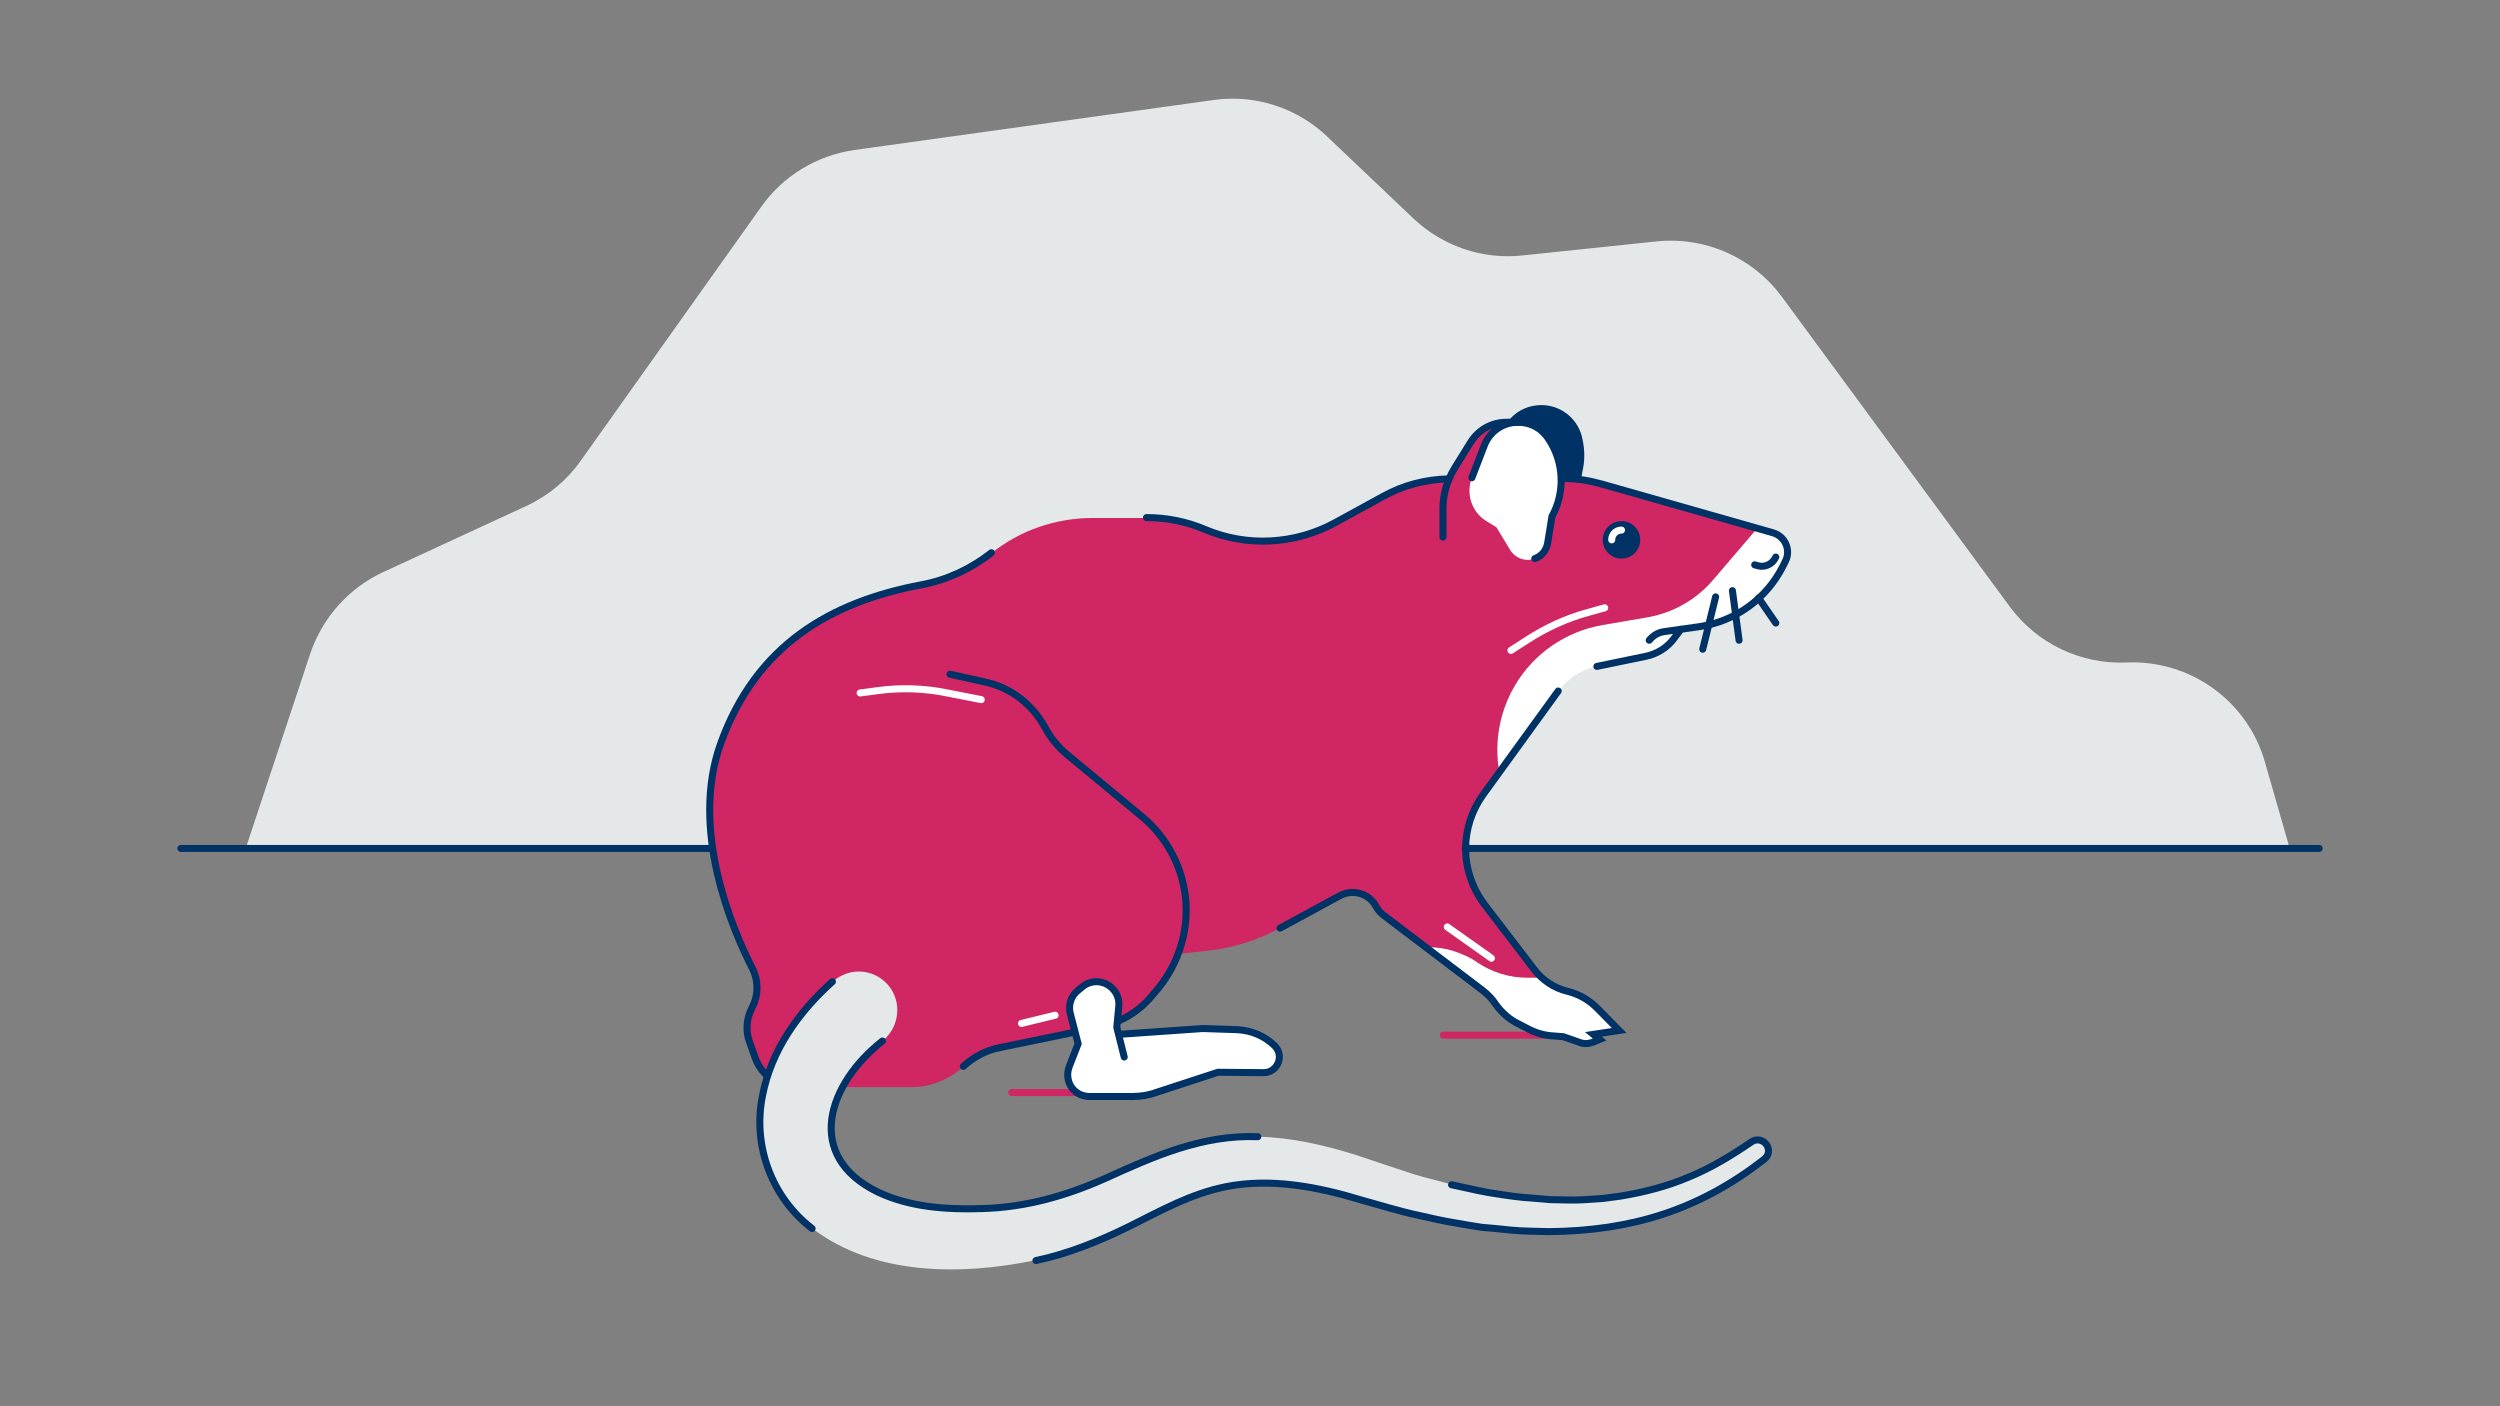 <?xml version="1.0" encoding="utf-8"?>
<!-- Generator: Adobe Illustrator 26.3.1, SVG Export Plug-In . SVG Version: 6.00 Build 0)  -->
<svg version="1.1" id="Layer_3" xmlns="http://www.w3.org/2000/svg" xmlns:xlink="http://www.w3.org/1999/xlink" x="0px" y="0px"
	 viewBox="0 0 640 360" style="enable-background:new 0 0 640 360;" xml:space="preserve">
<rect x="0" y="0" width="640" height="360" fill="#808080" stroke="none"/>
<style type="text/css">
	.st0{fill:#E5E8E9;}
	.st1{fill:#3A586D;}
	.st2{fill:none;stroke:#4293B9;stroke-width:1.8;stroke-linecap:round;stroke-miterlimit:10;}
	.st3{fill:#FFFFFF;}
	.st4{fill:#4293B9;}
	.st5{fill:none;stroke:#3A586D;stroke-width:1.8;stroke-linecap:round;stroke-miterlimit:10;}
	.st6{fill:#FFFFFF;stroke:#3A586D;stroke-width:1.8;stroke-linecap:round;stroke-miterlimit:10;}
	.st7{fill:none;stroke:#FFFFFF;stroke-width:1.8;stroke-linecap:round;stroke-miterlimit:10;}
	.st8{fill:#6B1817;}
	.st9{fill:none;stroke:#FF5853;stroke-width:1.8;stroke-linecap:round;stroke-miterlimit:10;}
	.st10{fill:#FF5853;}
	.st11{fill:none;stroke:#6B1817;stroke-width:1.8;stroke-linecap:round;stroke-miterlimit:10;}
	.st12{fill:#FFFFFF;stroke:#6B1817;stroke-width:1.8;stroke-linecap:round;stroke-miterlimit:10;}
	.st13{fill:#376B55;}
	.st14{fill:none;stroke:#48C596;stroke-width:1.8;stroke-linecap:round;stroke-miterlimit:10;}
	.st15{fill:#48C596;}
	.st16{fill:none;stroke:#376B55;stroke-width:1.8;stroke-linecap:round;stroke-miterlimit:10;}
	.st17{fill:#FFFFFF;stroke:#376B55;stroke-width:1.8;stroke-linecap:round;stroke-miterlimit:10;}
	.st18{fill:#003266;}
	.st19{fill:none;stroke:#D02664;stroke-width:1.8;stroke-linecap:round;stroke-miterlimit:10;}
	.st20{fill:#D02664;}
	.st21{fill:none;stroke:#003266;stroke-width:1.8;stroke-linecap:round;stroke-miterlimit:10;}
	.st22{fill:#FFFFFF;stroke:#003266;stroke-width:1.8;stroke-linecap:round;stroke-miterlimit:10;}
</style>
<g>
	<path class="st0" d="M62.9,217.2l16.5-49.8c3.1-9.2,9.8-16.8,18.6-20.9l36.8-17c5.6-2.6,10.4-6.6,13.9-11.6l46.2-65
		c5.6-7.9,14.2-13.1,23.8-14.5l92-12.8c10.6-1.5,21.4,2,29.1,9.4l22,20.9c7.5,7.1,17.7,10.6,27.9,9.5l34.4-3.6
		c12.4-1.3,24.6,4.1,32,14.1l58.4,79.4c7,9.5,18.2,14.8,29.9,14.3h0c16.3-0.7,30.9,9.8,35.4,25.4l6.3,22H62.9z"/>
	<g>
		<path class="st18" d="M385.7,108.1l1-1c2-2.2,4.9-3.4,7.9-3.4l0,0c4.8,0,9,3.2,10.3,7.8v0c0.7,2.7,0.9,5.5,0.4,8.2l-0.6,3.2
			l-1.6,7.7h-29.2L385.7,108.1z"/>
		<line class="st19" x1="369.5" y1="265" x2="401.1" y2="265"/>
		<line class="st19" x1="259" y1="279.7" x2="290.5" y2="279.7"/>
		<g id="XMLID_00000086667434905481578200000018027822846072070561_">
			<g>
				<path class="st3" d="M453.9,136.4c3.1,0.9,4.6,4.3,3.2,7.2l-0.7,1.4c-4.1,8.3-12,14-21.2,15.4l-4.9,0.7l-1.8,2.4
					c-1.7,2.3-4.2,4-7.1,4.5l-12.6,2.6c-4,0.8-7.5,3.1-9.9,6.4l-15,20.6c-0.3-1.9-0.5-3.8-0.5-5.7c0-5.8,1.5-11.5,4.5-16.5
					c4.9-8.2,13.1-13.9,22.5-15.5l11.1-1.9c6.7-1.1,12.7-4.6,17.2-9.7l11.2-13.1L453.9,136.4z"/>
				<path class="st20" d="M449.8,135.3l-11.2,13.1c-4.4,5.2-10.5,8.6-17.2,9.7l-11.1,1.9c-9.4,1.6-17.7,7.3-22.5,15.5
					c-3,5.1-4.5,10.8-4.5,16.5c0,1.9,0.2,3.8,0.5,5.7l-4.2,5.8c-2.9,4-4.5,8.8-4.5,13.8c0,2.6,0.4,5.1,1.2,7.5
					c0.8,2.4,2,4.7,3.6,6.7l12.6,16.5c0.7,0.9,1.4,1.7,2.3,2.4H391c-4.5,0-8.9-1.4-12.7-3.9c-1.9-1.3-3.9-2.2-6-2.9
					c-2.1-0.7-4.4-1-6.6-1h-0.6l-10.9-8.3c-0.8-0.6-1.4-1.4-1.9-2.2c-1.2-2.3-3.6-3.6-6-3.6c-1.1,0-2.2,0.3-3.3,0.8l-15.3,8.3
					c-5.8,3.1-12.1,5.1-18.6,5.8l-7.5,0.8h0c-1.2,3.1-2.9,6.1-5,8.7l-1.6,1.9c-3.4,4.2-8.2,7-13.4,8.1l-25.7,5.3
					c-3.5,0.7-6.7,2.4-9.3,4.8c-1.8,1.7-3.8,3-6.1,3.9c-2.2,0.9-4.6,1.4-7.1,1.4h-29.7c-4.6,0-8.7-2.9-10.3-7.2l-1.5-4.2
					c-1.1-2.9-0.8-6.1,0.6-8.8c0.8-1.6,1.3-3.3,1.3-5.1c0-1.7-0.4-3.4-1.2-5c-5.3-10.4-16-35.7-8.1-57.6
					c9.1-25.2,28.2-36.2,51.4-40.6c6.5-1.2,12.7-4.1,17.9-8.2c3.7-2.9,7.8-5.2,12.2-6.7c4.4-1.5,9-2.3,13.7-2.3h13.9
					c5.1,0,10.2,1,14.9,3c4.8,2,9.9,3,14.9,3c6.4,0,12.7-1.6,18.5-4.8l12.4-6.8c5.1-2.8,10.8-4.3,16.7-4.4c0.4-1,0.9-1.9,1.4-2.8
					l4.1-6.6c2-3.2,5.5-5.1,9.2-5.1h3c3.2,0,6.2,1.7,7.9,4.4l0.4,0.6c1.8,2.9,2.7,6.2,2.7,9.4h0.6c3.3,0,6.6,0.5,9.7,1.4
					L449.8,135.3z"/>
				<path class="st3" d="M408.9,257.9l5.6,5.7l-6.6,1l1.6,1.4l-1.7,0.7c-1,0.4-2.2,0.5-3.3,0.1l-4.3-1.5l-2.5-0.2
					c-2.2-0.1-4.3-0.7-6.3-1.7l-2.8-1.4c-2.3-1.2-4.3-2.9-5.8-5c-1-1.4-2.1-2.6-3.4-3.6l-14.4-10.9h0.6c2.3,0,4.5,0.3,6.6,1
					c2.1,0.7,4.2,1.6,6,2.9c3.7,2.5,8.2,3.9,12.7,3.9h3.8c1.9,1.6,4.1,2.7,6.5,3.3c1.4,0.4,2.8,0.9,4.1,1.6
					C406.7,256,407.9,256.9,408.9,257.9z"/>
			</g>
		</g>
		<path class="st21" d="M430.3,161.1l-4.3,0.6c-1.5,0.2-2.8,1-3.8,2.2l0,0"/>
		<circle class="st18" cx="415.1" cy="138.2" r="4.8"/>
		<path class="st21" d="M454.6,142.6L454.6,142.6c-0.8,1.8-2.8,2.8-4.7,2.2l-0.7-0.2"/>
		<line class="st21" x1="443.5" y1="151.2" x2="445.2" y2="163.9"/>
		<line class="st21" x1="439.2" y1="152.8" x2="435.9" y2="166.2"/>
		<line class="st21" x1="450.2" y1="153.1" x2="454.6" y2="159.5"/>
		<line class="st21" x1="375.1" y1="217.2" x2="593.7" y2="217.2"/>
		<path class="st3" d="M399.6,122.5c-0.1-3.3-1-6.5-2.7-9.4l-0.4-0.6c-1.7-2.8-4.6-4.4-7.9-4.4c-1.9,0-3.7,0.6-5.2,1.6
			c-1.5,1-2.7,2.5-3.4,4.3l-3.2,8.3c0,0.1-0.1,0.2-0.1,0.3c-1.4,4,0.1,8.5,3.8,10.8l2.6,1.6l3.5,5.8c1.3,2.1,3.9,3.1,6.2,2.2
			c1.8-0.6,3-2.2,3.3-4l1.1-6.8c1.6-2.9,2.3-6,2.3-9.2C399.6,122.9,399.6,122.7,399.6,122.5z"/>
		<path class="st21" d="M392.9,143L392.9,143c1.8-0.6,3-2.2,3.3-4l1.1-6.8v0c3.3-6,3.1-13.3-0.4-19.1l-0.4-0.6
			c-1.7-2.8-4.6-4.4-7.9-4.4h0c-3.8,0-7.2,2.3-8.6,5.9l-3.2,8.3"/>
		<path class="st21" d="M388.7,108.1h-3c-3.8,0-7.2,1.9-9.2,5.1l-4.1,6.6c-1.9,3.1-3,6.7-3,10.3v7.4"/>
		<path class="st21" d="M408.8,170.6l12.6-2.6c2.8-0.6,5.4-2.2,7.1-4.5l1.8-2.4l4.9-0.7c9.1-1.4,17-7.1,21.2-15.4l0.7-1.4
			c1.4-2.8-0.1-6.3-3.2-7.2L410,123.9c-3.2-0.9-6.4-1.4-9.7-1.4h-0.6"/>
		<path class="st21" d="M327.7,237.6l15.3-8.3c3.3-1.8,7.5-0.6,9.3,2.8l0,0c0.5,0.9,1.1,1.6,1.9,2.2l25.3,19.2
			c1.3,1,2.5,2.2,3.4,3.6v0c1.5,2.1,3.5,3.9,5.8,5l2.7,1.4c2,1,4.1,1.6,6.3,1.7l2.5,0.2l4.3,1.5c1.1,0.4,2.2,0.3,3.3-0.1l1.7-0.7
			l-1.6-1.3l6.6-1l-5.6-5.7c-2.1-2.1-4.7-3.6-7.5-4.3v0c-3.5-0.8-6.6-2.9-8.7-5.7L380,231.5c-3.1-4.1-4.8-9.1-4.8-14.3v0
			c0-4.9,1.6-9.8,4.5-13.8l19.2-26.5"/>
		<path class="st21" d="M293.5,132.5c5.1,0,10.2,1,14.9,3l0,0c10.8,4.6,23.1,3.9,33.4-1.7l12.4-6.8c5.1-2.8,10.8-4.3,16.7-4.4"/>
		<path class="st21" d="M203.7,278.2c-4.6,0-8.7-2.9-10.3-7.2l-1.5-4.2c-1.1-2.9-0.8-6.1,0.6-8.8l0,0c1.7-3.2,1.7-6.9,0.1-10.1
			c-5.3-10.4-16-35.7-8.1-57.6c9.1-25.2,28.1-36.2,51.4-40.6c6.5-1.2,12.7-4.1,17.9-8.2l0,0"/>
		<path class="st21" d="M243.2,172.6l9,2c6.5,1.4,12.1,5.7,15.3,11.6l0,0c1.4,2.6,3.3,5,5.6,6.9l19.3,16
			c6.6,5.5,10.6,13.4,11.2,21.9v0c0.5,7.9-2,15.7-7,21.9l-1.6,1.9c-3.4,4.2-8.2,7-13.4,8.1l-25.7,5.3c-3.5,0.7-6.7,2.4-9.3,4.8l0,0"
			/>
		<path class="st22" d="M287.8,270.6l-1.9-7.6l0.5-5.3c0.3-2.4-1-4.7-3.2-5.8v0c-2-1-4.4-0.7-6.1,0.7l-1.2,1
			c-1.7,1.4-2.5,3.7-1.9,5.9l2,7.7l-2.3,5.9c-0.4,1.1-0.5,2.3-0.2,3.4l0,0c0.6,2.5,2.8,4.2,5.4,4.2h11c2,0,4.1-0.3,6-1l15.9-5.2
			l11.7,0.1c1.5,0,2.8-0.8,3.5-2.1l0,0c0.9-1.6,0.6-3.5-0.7-4.8v0c-2.6-2.5-5.9-3.9-9.5-4.1l-8.9-0.3l-21.5,1.5"/>
		<path class="st0" d="M225.9,266.5c-13.9,10.9-20.3,29.4-1.1,38.7c8.1,3.8,17.3,4.5,26.5,4.2c11.2-0.3,21.5-3.2,31.8-7.8
			c12.1-5.5,24.8-11.2,38.9-10.6c8.7,0.2,16.8,2.1,24.9,4.6c3,1,10.4,3.5,13.5,4.5c2.6,0.9,6.2,1.8,8.9,2.5c0,0,2.2,0.6,2.2,0.6
			s2.3,0.5,2.3,0.5c2.4,0.5,6.6,1.5,9.1,1.8c2.5,0.4,6.6,1,9.1,1.1c0,0,4.6,0.4,4.6,0.4s4.6,0.1,4.6,0.1c2.7,0.1,6.4-0.2,9.1-0.4
			c0,0,4.5-0.6,4.5-0.6c6-1,11.9-2.5,17.5-4.9c5.6-2.3,10.9-5.5,16-9c2.9-1.9,6.1,2.2,3.2,4.5c-16.7,13-34,18.3-55.1,18.5
			c-3-0.1-6.9-0.1-9.8-0.4c-1.8-0.2-5.7-0.6-7.3-0.7c-1.4-0.2-5.7-0.9-7.2-1.2c-2.7-0.4-6.9-1.4-9.6-2c-3.1-0.6-10.9-2.9-14.1-3.8
			c-11.2-3.4-23.2-5.7-34.7-3.4c-8.9,1.8-16.2,5.9-24.8,10.2c-7.3,3.6-15.6,7-23.8,8.7c-18.7,3.9-41.1,4.1-57.1-8.1
			c-10.3-7.9-15.3-21.2-12.7-34c2.2-11.6,9.3-21.5,17.9-29.2c4.1-3.7,10.3-3.4,14,0.7C231,256.2,230.4,262.9,225.9,266.5
			L225.9,266.5z"/>
		<path class="st21" d="M207.9,314.5c-10.3-7.9-15.3-21.2-12.7-34c2.2-11.6,9.3-21.5,17.9-29.2"/>
		<path class="st21" d="M371.6,303.3c0,0,2.3,0.5,2.3,0.5c2.4,0.5,6.6,1.5,9.1,1.8c2.5,0.4,6.6,1,9.1,1.1c0,0,4.6,0.4,4.6,0.4
			s4.6,0.1,4.6,0.1c2.7,0.1,6.4-0.2,9.1-0.4c0,0,4.5-0.6,4.5-0.6c6-1,11.9-2.5,17.5-4.9c5.6-2.3,10.9-5.5,16-9
			c2.9-1.9,6.1,2.2,3.2,4.5c-16.7,13-34,18.3-55.1,18.5c-3-0.1-6.9-0.1-9.8-0.4c-1.8-0.2-5.7-0.6-7.3-0.7c-1.4-0.2-5.7-0.9-7.2-1.2
			c-2.7-0.4-6.9-1.4-9.6-2c-3.1-0.6-10.9-2.9-14.1-3.8c-11.2-3.4-23.2-5.7-34.7-3.4c-8.9,1.8-16.2,5.9-24.8,10.2
			c-7.3,3.6-15.6,7-23.8,8.7"/>
		<path class="st21" d="M225.9,266.5L225.9,266.5c-13.9,10.9-20.3,29.4-1.1,38.7c8.1,3.8,17.3,4.5,26.5,4.2
			c11.2-0.3,21.5-3.2,31.8-7.8c12.1-5.5,24.8-11.2,38.9-10.6"/>
		<line class="st21" x1="181.7" y1="217.2" x2="46.3" y2="217.2"/>
		<path class="st7" d="M410.8,155.6l-4.3,1.2c-5.5,1.5-10.7,3.9-15.5,7l-4.2,2.7"/>
		<path class="st7" d="M251.2,179.1l-8.7-1.7c-5.8-1.2-11.9-1.4-17.8-0.6l-4.5,0.6"/>
		<line class="st7" x1="270.1" y1="259.9" x2="261.5" y2="262"/>
		<line class="st7" x1="381.8" y1="245.3" x2="370.5" y2="237.3"/>
		<path class="st7" d="M415.1,135.7c-1.4,0-2.5,1.1-2.5,2.5"/>
	</g>
</g>
</svg>
